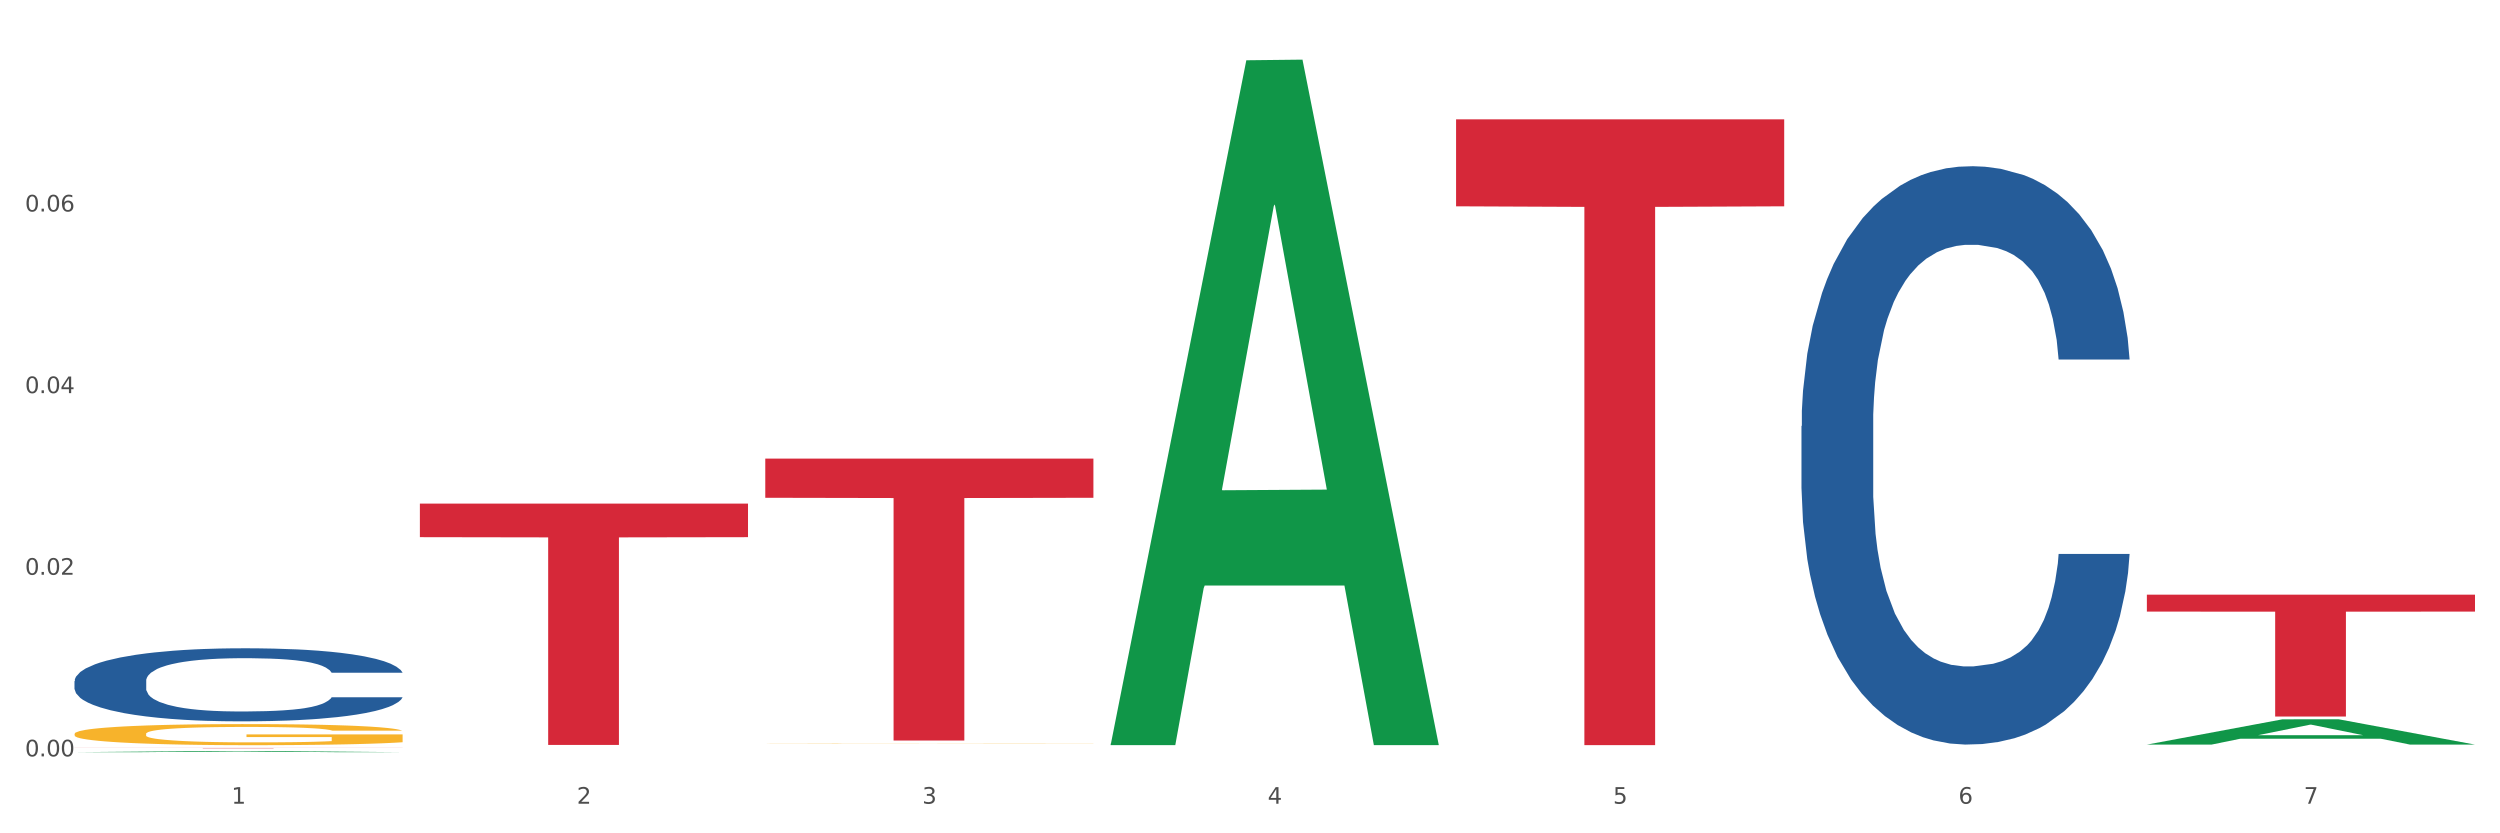 <?xml version="1.0" encoding="utf-8" standalone="no"?>
<!DOCTYPE svg PUBLIC "-//W3C//DTD SVG 1.1//EN"
  "http://www.w3.org/Graphics/SVG/1.1/DTD/svg11.dtd">
<svg xmlns:xlink="http://www.w3.org/1999/xlink" width="1080pt" height="360pt" viewBox="0 0 1080 360" xmlns="http://www.w3.org/2000/svg" version="1.1">
 <rect x="0" y="0" width="1080" height="360" fill="#333333" stroke="none"/>
 <defs>
  <style type="text/css">*{stroke-linejoin: round; stroke-linecap: butt}</style>
 </defs>
 <g id="figure_1">
  <g id="patch_1">
   <path d="M 0 360 
L 1080 360 
L 1080 0 
L 0 0 
z
" style="fill: #ffffff; stroke: #ffffff; stroke-linejoin: miter"/>
  </g>
  <g id="axes_1">
   <g id="matplotlib.axis_1">
    <g id="xtick_1">
     <g id="text_1">
      <!-- 1 -->
      <g style="fill: #4d4d4d" transform="translate(99.997 347.204) scale(0.096 -0.096)">
       <defs>
        <path id="DejaVuSans-31" d="M 794 531 
L 1825 531 
L 1825 4091 
L 703 3866 
L 703 4441 
L 1819 4666 
L 2450 4666 
L 2450 531 
L 3481 531 
L 3481 0 
L 794 0 
L 794 531 
z
" transform="scale(0.016)"/>
       </defs>
       <use xlink:href="#DejaVuSans-31"/>
      </g>
     </g>
    </g>
    <g id="xtick_2">
     <g id="text_2">
      <!-- 2 -->
      <g style="fill: #4d4d4d" transform="translate(249.209 347.204) scale(0.096 -0.096)">
       <defs>
        <path id="DejaVuSans-32" d="M 1228 531 
L 3431 531 
L 3431 0 
L 469 0 
L 469 531 
Q 828 903 1448 1529 
Q 2069 2156 2228 2338 
Q 2531 2678 2651 2914 
Q 2772 3150 2772 3378 
Q 2772 3750 2511 3984 
Q 2250 4219 1831 4219 
Q 1534 4219 1204 4116 
Q 875 4013 500 3803 
L 500 4441 
Q 881 4594 1212 4672 
Q 1544 4750 1819 4750 
Q 2544 4750 2975 4387 
Q 3406 4025 3406 3419 
Q 3406 3131 3298 2873 
Q 3191 2616 2906 2266 
Q 2828 2175 2409 1742 
Q 1991 1309 1228 531 
z
" transform="scale(0.016)"/>
       </defs>
       <use xlink:href="#DejaVuSans-32"/>
      </g>
     </g>
    </g>
    <g id="xtick_3">
     <g id="text_3">
      <!-- 3 -->
      <g style="fill: #4d4d4d" transform="translate(398.421 347.204) scale(0.096 -0.096)">
       <defs>
        <path id="DejaVuSans-33" d="M 2597 2516 
Q 3050 2419 3304 2112 
Q 3559 1806 3559 1356 
Q 3559 666 3084 287 
Q 2609 -91 1734 -91 
Q 1441 -91 1130 -33 
Q 819 25 488 141 
L 488 750 
Q 750 597 1062 519 
Q 1375 441 1716 441 
Q 2309 441 2620 675 
Q 2931 909 2931 1356 
Q 2931 1769 2642 2001 
Q 2353 2234 1838 2234 
L 1294 2234 
L 1294 2753 
L 1863 2753 
Q 2328 2753 2575 2939 
Q 2822 3125 2822 3475 
Q 2822 3834 2567 4026 
Q 2313 4219 1838 4219 
Q 1578 4219 1281 4162 
Q 984 4106 628 3988 
L 628 4550 
Q 988 4650 1302 4700 
Q 1616 4750 1894 4750 
Q 2613 4750 3031 4423 
Q 3450 4097 3450 3541 
Q 3450 3153 3228 2886 
Q 3006 2619 2597 2516 
z
" transform="scale(0.016)"/>
       </defs>
       <use xlink:href="#DejaVuSans-33"/>
      </g>
     </g>
    </g>
    <g id="xtick_4">
     <g id="text_4">
      <!-- 4 -->
      <g style="fill: #4d4d4d" transform="translate(547.634 347.204) scale(0.096 -0.096)">
       <defs>
        <path id="DejaVuSans-34" d="M 2419 4116 
L 825 1625 
L 2419 1625 
L 2419 4116 
z
M 2253 4666 
L 3047 4666 
L 3047 1625 
L 3713 1625 
L 3713 1100 
L 3047 1100 
L 3047 0 
L 2419 0 
L 2419 1100 
L 313 1100 
L 313 1709 
L 2253 4666 
z
" transform="scale(0.016)"/>
       </defs>
       <use xlink:href="#DejaVuSans-34"/>
      </g>
     </g>
    </g>
    <g id="xtick_5">
     <g id="text_5">
      <!-- 5 -->
      <g style="fill: #4d4d4d" transform="translate(696.846 347.204) scale(0.096 -0.096)">
       <defs>
        <path id="DejaVuSans-35" d="M 691 4666 
L 3169 4666 
L 3169 4134 
L 1269 4134 
L 1269 2991 
Q 1406 3038 1543 3061 
Q 1681 3084 1819 3084 
Q 2600 3084 3056 2656 
Q 3513 2228 3513 1497 
Q 3513 744 3044 326 
Q 2575 -91 1722 -91 
Q 1428 -91 1123 -41 
Q 819 9 494 109 
L 494 744 
Q 775 591 1075 516 
Q 1375 441 1709 441 
Q 2250 441 2565 725 
Q 2881 1009 2881 1497 
Q 2881 1984 2565 2268 
Q 2250 2553 1709 2553 
Q 1456 2553 1204 2497 
Q 953 2441 691 2322 
L 691 4666 
z
" transform="scale(0.016)"/>
       </defs>
       <use xlink:href="#DejaVuSans-35"/>
      </g>
     </g>
    </g>
    <g id="xtick_6">
     <g id="text_6">
      <!-- 6 -->
      <g style="fill: #4d4d4d" transform="translate(846.058 347.204) scale(0.096 -0.096)">
       <defs>
        <path id="DejaVuSans-36" d="M 2113 2584 
Q 1688 2584 1439 2293 
Q 1191 2003 1191 1497 
Q 1191 994 1439 701 
Q 1688 409 2113 409 
Q 2538 409 2786 701 
Q 3034 994 3034 1497 
Q 3034 2003 2786 2293 
Q 2538 2584 2113 2584 
z
M 3366 4563 
L 3366 3988 
Q 3128 4100 2886 4159 
Q 2644 4219 2406 4219 
Q 1781 4219 1451 3797 
Q 1122 3375 1075 2522 
Q 1259 2794 1537 2939 
Q 1816 3084 2150 3084 
Q 2853 3084 3261 2657 
Q 3669 2231 3669 1497 
Q 3669 778 3244 343 
Q 2819 -91 2113 -91 
Q 1303 -91 875 529 
Q 447 1150 447 2328 
Q 447 3434 972 4092 
Q 1497 4750 2381 4750 
Q 2619 4750 2861 4703 
Q 3103 4656 3366 4563 
z
" transform="scale(0.016)"/>
       </defs>
       <use xlink:href="#DejaVuSans-36"/>
      </g>
     </g>
    </g>
    <g id="xtick_7">
     <g id="text_7">
      <!-- 7 -->
      <g style="fill: #4d4d4d" transform="translate(995.27 347.204) scale(0.096 -0.096)">
       <defs>
        <path id="DejaVuSans-37" d="M 525 4666 
L 3525 4666 
L 3525 4397 
L 1831 0 
L 1172 0 
L 2766 4134 
L 525 4134 
L 525 4666 
z
" transform="scale(0.016)"/>
       </defs>
       <use xlink:href="#DejaVuSans-37"/>
      </g>
     </g>
    </g>
    <g id="xtick_8"/>
    <g id="xtick_9"/>
    <g id="xtick_10"/>
    <g id="xtick_11"/>
    <g id="xtick_12"/>
    <g id="xtick_13"/>
   </g>
   <g id="matplotlib.axis_2">
    <g id="ytick_1">
     <g id="text_8">
      <!-- 0.00 -->
      <g style="fill: #4d4d4d" transform="translate(10.8 326.76) scale(0.096 -0.096)">
       <defs>
        <path id="DejaVuSans-30" d="M 2034 4250 
Q 1547 4250 1301 3770 
Q 1056 3291 1056 2328 
Q 1056 1369 1301 889 
Q 1547 409 2034 409 
Q 2525 409 2770 889 
Q 3016 1369 3016 2328 
Q 3016 3291 2770 3770 
Q 2525 4250 2034 4250 
z
M 2034 4750 
Q 2819 4750 3233 4129 
Q 3647 3509 3647 2328 
Q 3647 1150 3233 529 
Q 2819 -91 2034 -91 
Q 1250 -91 836 529 
Q 422 1150 422 2328 
Q 422 3509 836 4129 
Q 1250 4750 2034 4750 
z
" transform="scale(0.016)"/>
        <path id="DejaVuSans-2e" d="M 684 794 
L 1344 794 
L 1344 0 
L 684 0 
L 684 794 
z
" transform="scale(0.016)"/>
       </defs>
       <use xlink:href="#DejaVuSans-30"/>
       <use xlink:href="#DejaVuSans-2e" transform="translate(63.623 0)"/>
       <use xlink:href="#DejaVuSans-30" transform="translate(95.41 0)"/>
       <use xlink:href="#DejaVuSans-30" transform="translate(159.033 0)"/>
      </g>
     </g>
    </g>
    <g id="ytick_2">
     <g id="text_9">
      <!-- 0.02 -->
      <g style="fill: #4d4d4d" transform="translate(10.8 248.296) scale(0.096 -0.096)">
       <use xlink:href="#DejaVuSans-30"/>
       <use xlink:href="#DejaVuSans-2e" transform="translate(63.623 0)"/>
       <use xlink:href="#DejaVuSans-30" transform="translate(95.41 0)"/>
       <use xlink:href="#DejaVuSans-32" transform="translate(159.033 0)"/>
      </g>
     </g>
    </g>
    <g id="ytick_3">
     <g id="text_10">
      <!-- 0.04 -->
      <g style="fill: #4d4d4d" transform="translate(10.8 169.832) scale(0.096 -0.096)">
       <use xlink:href="#DejaVuSans-30"/>
       <use xlink:href="#DejaVuSans-2e" transform="translate(63.623 0)"/>
       <use xlink:href="#DejaVuSans-30" transform="translate(95.41 0)"/>
       <use xlink:href="#DejaVuSans-34" transform="translate(159.033 0)"/>
      </g>
     </g>
    </g>
    <g id="ytick_4">
     <g id="text_11">
      <!-- 0.06 -->
      <g style="fill: #4d4d4d" transform="translate(10.8 91.369) scale(0.096 -0.096)">
       <use xlink:href="#DejaVuSans-30"/>
       <use xlink:href="#DejaVuSans-2e" transform="translate(63.623 0)"/>
       <use xlink:href="#DejaVuSans-30" transform="translate(95.41 0)"/>
       <use xlink:href="#DejaVuSans-36" transform="translate(159.033 0)"/>
      </g>
     </g>
    </g>
    <g id="ytick_5"/>
    <g id="ytick_6"/>
    <g id="ytick_7"/>
    <g id="ytick_8"/>
   </g>
   <g id="PolyCollection_1">
    <path d="M 32.175 324.949 
L 32.321 324.948 
L 90.775 324.43 
L 115.034 324.429 
L 173.927 324.95 
L 145.869 324.95 
L 133.155 324.828 
L 72.801 324.828 
L 72.362 324.83 
L 60.087 324.95 
L 32.175 324.95 
L 32.175 324.949 
L 80.4 324.756 
L 125.556 324.756 
L 103.197 324.54 
L 102.905 324.539 
L 102.612 324.541 
L 80.254 324.756 
L 80.4 324.756 
L 32.175 324.949 
z
" clip-path="url(#p6e0750c96e)" style="fill: #109648"/>
    <path d="M 330.599 198.114 
L 472.351 198.114 
L 472.351 215.039 
L 416.591 215.153 
L 416.591 319.907 
L 386.024 319.907 
L 386.024 215.153 
L 330.599 215.039 
L 330.599 198.228 
L 330.599 198.114 
z
" clip-path="url(#p6e0750c96e)" style="fill: #d62839"/>
    <path d="M 629.024 51.554 
L 770.776 51.554 
L 770.776 89.124 
L 715.015 89.378 
L 715.015 321.908 
L 684.448 321.908 
L 684.448 89.378 
L 629.024 89.124 
L 629.024 51.808 
L 629.024 51.554 
z
" clip-path="url(#p6e0750c96e)" style="fill: #d62839"/>
    <path d="M 927.448 256.888 
L 1069.2 256.888 
L 1069.2 264.205 
L 1013.44 264.254 
L 1013.44 309.54 
L 982.873 309.54 
L 982.873 264.254 
L 927.448 264.205 
L 927.448 256.938 
L 927.448 256.888 
z
" clip-path="url(#p6e0750c96e)" style="fill: #d62839"/>
    <path d="M 32.175 317.022 
L 32.342 317.013 
L 32.342 316.714 
L 32.677 316.456 
L 34.351 315.832 
L 36.861 315.316 
L 38.702 315.041 
L 40.543 314.816 
L 42.719 314.592 
L 45.396 314.359 
L 50.25 314.018 
L 53.262 313.843 
L 56.944 313.66 
L 63.638 313.393 
L 68.492 313.244 
L 73.512 313.119 
L 81.713 312.969 
L 87.068 312.902 
L 92.758 312.853 
L 99.62 312.819 
L 104.808 312.811 
L 116.188 312.836 
L 125.895 312.911 
L 130.581 312.969 
L 136.606 313.069 
L 139.786 313.135 
L 144.974 313.269 
L 150.329 313.443 
L 154.011 313.593 
L 159.534 313.876 
L 163.718 314.159 
L 167.567 314.508 
L 169.575 314.75 
L 171.082 314.974 
L 172.42 315.232 
L 173.759 315.64 
L 143.635 315.64 
L 142.463 315.349 
L 140.623 315.074 
L 137.945 314.808 
L 135.602 314.642 
L 131.585 314.434 
L 127.903 314.3 
L 124.054 314.201 
L 119.368 314.117 
L 115.686 314.076 
L 110.498 314.042 
L 100.289 314.051 
L 93.428 314.117 
L 88.742 314.201 
L 85.729 314.275 
L 83.052 314.359 
L 80.039 314.475 
L 76.525 314.65 
L 74.014 314.808 
L 71.504 315.008 
L 69.496 315.207 
L 67.655 315.44 
L 66.149 315.69 
L 64.977 315.948 
L 63.973 316.264 
L 63.136 316.789 
L 63.136 317.929 
L 63.471 318.187 
L 64.308 318.528 
L 65.312 318.786 
L 66.985 319.094 
L 68.492 319.302 
L 71.337 319.601 
L 74.516 319.851 
L 77.027 320.009 
L 79.537 320.142 
L 83.888 320.325 
L 88.742 320.475 
L 92.926 320.566 
L 98.616 320.65 
L 102.465 320.683 
L 105.812 320.7 
L 114.013 320.7 
L 119.87 320.675 
L 126.397 320.616 
L 131.418 320.542 
L 135.602 320.45 
L 140.288 320.3 
L 143.3 320.159 
L 143.3 318.42 
L 106.482 318.411 
L 106.482 317.255 
L 173.927 317.255 
L 173.927 320.65 
L 171.082 320.824 
L 167.902 320.983 
L 164.555 321.124 
L 159.534 321.299 
L 153.509 321.465 
L 148.154 321.582 
L 142.463 321.682 
L 135.769 321.773 
L 127.067 321.856 
L 121.711 321.89 
L 115.017 321.915 
L 107.151 321.923 
L 100.289 321.906 
L 93.595 321.865 
L 86.566 321.79 
L 79.704 321.682 
L 74.516 321.573 
L 69.328 321.44 
L 63.806 321.265 
L 59.454 321.099 
L 56.107 320.949 
L 52.425 320.758 
L 48.409 320.508 
L 45.396 320.284 
L 42.719 320.051 
L 39.873 319.751 
L 37.865 319.493 
L 35.857 319.168 
L 34.685 318.927 
L 33.347 318.553 
L 32.342 318.028 
L 32.175 317.022 
z
" clip-path="url(#p6e0750c96e)" style="fill: #f7b32b"/>
    <path d="M 330.599 321.148 
L 330.767 321.148 
L 330.767 321.144 
L 331.102 321.141 
L 332.775 321.133 
L 335.285 321.127 
L 337.126 321.124 
L 338.967 321.121 
L 341.143 321.118 
L 343.821 321.116 
L 348.674 321.111 
L 351.686 321.109 
L 355.368 321.107 
L 362.063 321.104 
L 366.916 321.102 
L 371.937 321.1 
L 380.137 321.099 
L 385.493 321.098 
L 391.183 321.097 
L 398.044 321.097 
L 403.233 321.097 
L 414.613 321.097 
L 424.32 321.098 
L 429.006 321.099 
L 435.03 321.1 
L 438.21 321.101 
L 443.398 321.102 
L 448.754 321.104 
L 452.436 321.106 
L 457.958 321.11 
L 462.142 321.113 
L 465.992 321.117 
L 468 321.12 
L 469.506 321.123 
L 470.845 321.126 
L 472.184 321.131 
L 442.059 321.131 
L 440.888 321.128 
L 439.047 321.124 
L 436.369 321.121 
L 434.026 321.119 
L 430.01 321.116 
L 426.328 321.115 
L 422.479 321.114 
L 417.793 321.113 
L 414.111 321.112 
L 408.923 321.112 
L 398.714 321.112 
L 391.852 321.113 
L 387.166 321.114 
L 384.154 321.115 
L 381.476 321.116 
L 378.464 321.117 
L 374.949 321.119 
L 372.439 321.121 
L 369.928 321.123 
L 367.92 321.126 
L 366.079 321.129 
L 364.573 321.132 
L 363.401 321.135 
L 362.397 321.139 
L 361.561 321.145 
L 361.561 321.159 
L 361.895 321.162 
L 362.732 321.166 
L 363.736 321.169 
L 365.41 321.173 
L 366.916 321.176 
L 369.761 321.179 
L 372.941 321.182 
L 375.451 321.184 
L 377.962 321.186 
L 382.313 321.188 
L 387.166 321.19 
L 391.35 321.191 
L 397.04 321.192 
L 400.89 321.193 
L 404.237 321.193 
L 412.437 321.193 
L 418.295 321.192 
L 424.822 321.192 
L 429.842 321.191 
L 434.026 321.19 
L 438.712 321.188 
L 441.725 321.186 
L 441.725 321.165 
L 404.906 321.165 
L 404.906 321.151 
L 472.351 321.151 
L 472.351 321.192 
L 469.506 321.194 
L 466.326 321.196 
L 462.979 321.198 
L 457.958 321.2 
L 451.933 321.202 
L 446.578 321.203 
L 440.888 321.205 
L 434.194 321.206 
L 425.491 321.207 
L 420.136 321.207 
L 413.441 321.208 
L 405.576 321.208 
L 398.714 321.207 
L 392.02 321.207 
L 384.991 321.206 
L 378.129 321.205 
L 372.941 321.203 
L 367.753 321.202 
L 362.23 321.2 
L 357.879 321.198 
L 354.532 321.196 
L 350.85 321.193 
L 346.833 321.19 
L 343.821 321.188 
L 341.143 321.185 
L 338.298 321.181 
L 336.29 321.178 
L 334.281 321.174 
L 333.11 321.171 
L 331.771 321.167 
L 330.767 321.16 
L 330.599 321.148 
z
" clip-path="url(#p6e0750c96e)" style="fill: #f7b32b"/>
    <path d="M 32.175 323.112 
L 173.927 323.112 
L 173.927 323.13 
L 118.167 323.13 
L 118.167 323.24 
L 87.599 323.24 
L 87.599 323.13 
L 32.175 323.13 
L 32.175 323.112 
L 32.175 323.112 
z
" clip-path="url(#p6e0750c96e)" style="fill: #d62839"/>
    <path d="M 181.387 217.565 
L 323.139 217.565 
L 323.139 232.053 
L 267.379 232.15 
L 267.379 321.815 
L 236.811 321.815 
L 236.811 232.15 
L 181.387 232.053 
L 181.387 217.663 
L 181.387 217.565 
z
" clip-path="url(#p6e0750c96e)" style="fill: #d62839"/>
    <path d="M 778.236 184.064 
L 778.404 183.835 
L 778.404 177.446 
L 778.906 168.775 
L 780.749 152.802 
L 783.095 140.708 
L 787.117 126.561 
L 789.295 120.628 
L 792.143 114.011 
L 798.008 103.286 
L 804.71 94.158 
L 809.401 89.138 
L 812.92 85.944 
L 820.795 80.239 
L 825.319 77.729 
L 830.011 75.675 
L 834.032 74.306 
L 840.734 72.709 
L 846.096 72.024 
L 852.296 71.796 
L 857.49 72.024 
L 864.359 72.937 
L 874.413 75.675 
L 878.267 77.273 
L 883.461 80.011 
L 888.823 83.662 
L 893.179 87.313 
L 898.206 92.561 
L 903.4 99.407 
L 908.426 108.078 
L 911.945 116.064 
L 914.794 124.507 
L 917.307 134.776 
L 919.15 145.957 
L 919.988 155.312 
L 889.325 155.312 
L 888.487 146.869 
L 886.812 137.742 
L 885.136 131.581 
L 883.293 126.561 
L 880.445 120.856 
L 877.931 117.205 
L 873.743 112.87 
L 869.889 110.131 
L 866.705 108.534 
L 862.851 107.165 
L 854.641 105.796 
L 848.777 105.796 
L 845.091 106.252 
L 840.567 107.393 
L 836.713 108.991 
L 832.189 111.729 
L 828.67 114.695 
L 825.152 118.574 
L 823.141 121.313 
L 820.125 126.333 
L 818.114 130.44 
L 815.433 137.514 
L 813.925 142.534 
L 811.245 155.54 
L 810.072 165.124 
L 809.569 171.742 
L 809.234 179.044 
L 809.234 214.64 
L 810.239 230.613 
L 811.077 237.459 
L 812.417 245.217 
L 814.931 255.258 
L 818.617 265.07 
L 822.471 272.143 
L 825.654 276.479 
L 828.67 279.673 
L 831.686 282.183 
L 835.372 284.465 
L 838.388 285.834 
L 842.912 287.204 
L 848.274 287.888 
L 852.463 287.888 
L 861.008 286.747 
L 864.862 285.606 
L 868.548 284.009 
L 872.57 281.499 
L 875.753 278.761 
L 877.596 276.707 
L 880.612 272.371 
L 882.958 267.808 
L 884.969 262.559 
L 886.309 257.996 
L 887.817 251.15 
L 888.99 243.392 
L 889.325 239.285 
L 919.988 239.285 
L 919.318 247.499 
L 918.145 255.486 
L 915.799 266.21 
L 913.956 272.371 
L 911.107 279.902 
L 908.091 286.291 
L 903.902 293.365 
L 900.049 298.613 
L 896.027 303.177 
L 891.671 307.284 
L 883.796 312.989 
L 880.947 314.586 
L 874.915 317.324 
L 870.224 318.921 
L 863.354 320.519 
L 856.317 321.431 
L 848.944 321.66 
L 842.41 321.203 
L 835.205 319.834 
L 830.681 318.465 
L 825.654 316.411 
L 819.79 313.217 
L 814.26 309.338 
L 809.066 304.774 
L 804.207 299.526 
L 799.683 293.593 
L 793.819 283.781 
L 789.462 274.197 
L 786.279 265.298 
L 784.101 257.768 
L 781.922 248.184 
L 780.749 241.566 
L 778.906 225.593 
L 778.236 210.761 
L 778.236 184.064 
z
" clip-path="url(#p6e0750c96e)" style="fill: #255c99"/>
    <path d="M 32.175 294.239 
L 32.343 294.21 
L 32.343 293.403 
L 32.845 292.307 
L 34.688 290.29 
L 37.034 288.762 
L 41.055 286.974 
L 43.234 286.225 
L 46.082 285.389 
L 51.947 284.034 
L 58.649 282.881 
L 63.34 282.247 
L 66.859 281.843 
L 74.734 281.123 
L 79.258 280.805 
L 83.95 280.546 
L 87.971 280.373 
L 94.673 280.171 
L 100.035 280.085 
L 106.234 280.056 
L 111.429 280.085 
L 118.298 280.2 
L 128.352 280.546 
L 132.205 280.748 
L 137.4 281.094 
L 142.761 281.555 
L 147.118 282.016 
L 152.144 282.679 
L 157.339 283.544 
L 162.365 284.639 
L 165.884 285.648 
L 168.732 286.715 
L 171.246 288.012 
L 173.089 289.425 
L 173.927 290.607 
L 143.264 290.607 
L 142.426 289.54 
L 140.751 288.387 
L 139.075 287.609 
L 137.232 286.974 
L 134.384 286.254 
L 131.87 285.792 
L 127.681 285.245 
L 123.828 284.899 
L 120.644 284.697 
L 116.79 284.524 
L 108.58 284.351 
L 102.716 284.351 
L 99.029 284.409 
L 94.505 284.553 
L 90.652 284.755 
L 86.128 285.101 
L 82.609 285.475 
L 79.09 285.965 
L 77.08 286.311 
L 74.064 286.946 
L 72.053 287.464 
L 69.372 288.358 
L 67.864 288.992 
L 65.183 290.635 
L 64.01 291.846 
L 63.508 292.682 
L 63.173 293.605 
L 63.173 298.102 
L 64.178 300.12 
L 65.016 300.984 
L 66.356 301.964 
L 68.87 303.233 
L 72.556 304.472 
L 76.41 305.366 
L 79.593 305.914 
L 82.609 306.317 
L 85.625 306.634 
L 89.311 306.923 
L 92.327 307.096 
L 96.851 307.269 
L 102.213 307.355 
L 106.402 307.355 
L 114.947 307.211 
L 118.801 307.067 
L 122.487 306.865 
L 126.509 306.548 
L 129.692 306.202 
L 131.535 305.943 
L 134.551 305.395 
L 136.897 304.818 
L 138.908 304.155 
L 140.248 303.579 
L 141.756 302.714 
L 142.929 301.734 
L 143.264 301.215 
L 173.927 301.215 
L 173.256 302.253 
L 172.084 303.262 
L 169.738 304.617 
L 167.895 305.395 
L 165.046 306.346 
L 162.03 307.153 
L 157.841 308.047 
L 153.988 308.71 
L 149.966 309.287 
L 145.61 309.805 
L 137.735 310.526 
L 134.886 310.728 
L 128.854 311.074 
L 124.163 311.276 
L 117.293 311.477 
L 110.256 311.593 
L 102.883 311.622 
L 96.349 311.564 
L 89.144 311.391 
L 84.62 311.218 
L 79.593 310.958 
L 73.729 310.555 
L 68.199 310.065 
L 63.005 309.488 
L 58.146 308.825 
L 53.622 308.076 
L 47.758 306.836 
L 43.401 305.625 
L 40.218 304.501 
L 38.039 303.55 
L 35.861 302.339 
L 34.688 301.503 
L 32.845 299.485 
L 32.175 297.612 
L 32.175 294.239 
z
" clip-path="url(#p6e0750c96e)" style="fill: #255c99"/>
    <path d="M 927.448 321.651 
L 927.595 321.641 
L 986.049 310.739 
L 1010.307 310.729 
L 1069.2 321.672 
L 1041.142 321.672 
L 1028.428 319.124 
L 968.074 319.124 
L 967.636 319.165 
L 955.36 321.672 
L 927.448 321.672 
L 927.448 321.651 
L 975.673 317.603 
L 1020.829 317.593 
L 998.47 313.062 
L 998.178 313.041 
L 997.886 313.072 
L 975.527 317.593 
L 975.673 317.603 
L 927.448 321.651 
z
" clip-path="url(#p6e0750c96e)" style="fill: #109648"/>
    <path d="M 479.812 321.348 
L 479.958 321.07 
L 538.412 26.038 
L 562.671 25.759 
L 621.563 321.904 
L 593.505 321.904 
L 580.791 252.943 
L 520.437 252.943 
L 519.999 254.055 
L 507.724 321.904 
L 479.812 321.904 
L 479.812 321.348 
L 528.036 211.788 
L 573.192 211.51 
L 550.834 88.881 
L 550.541 88.325 
L 550.249 89.159 
L 527.89 211.51 
L 528.036 211.788 
L 479.812 321.348 
z
" clip-path="url(#p6e0750c96e)" style="fill: #109648"/>
   </g>
  </g>
 </g>
 <defs>
  <clipPath id="p6e0750c96e">
   <rect x="32.175" y="10.8" width="1037.025" height="329.109"/>
  </clipPath>
 </defs>
</svg>
